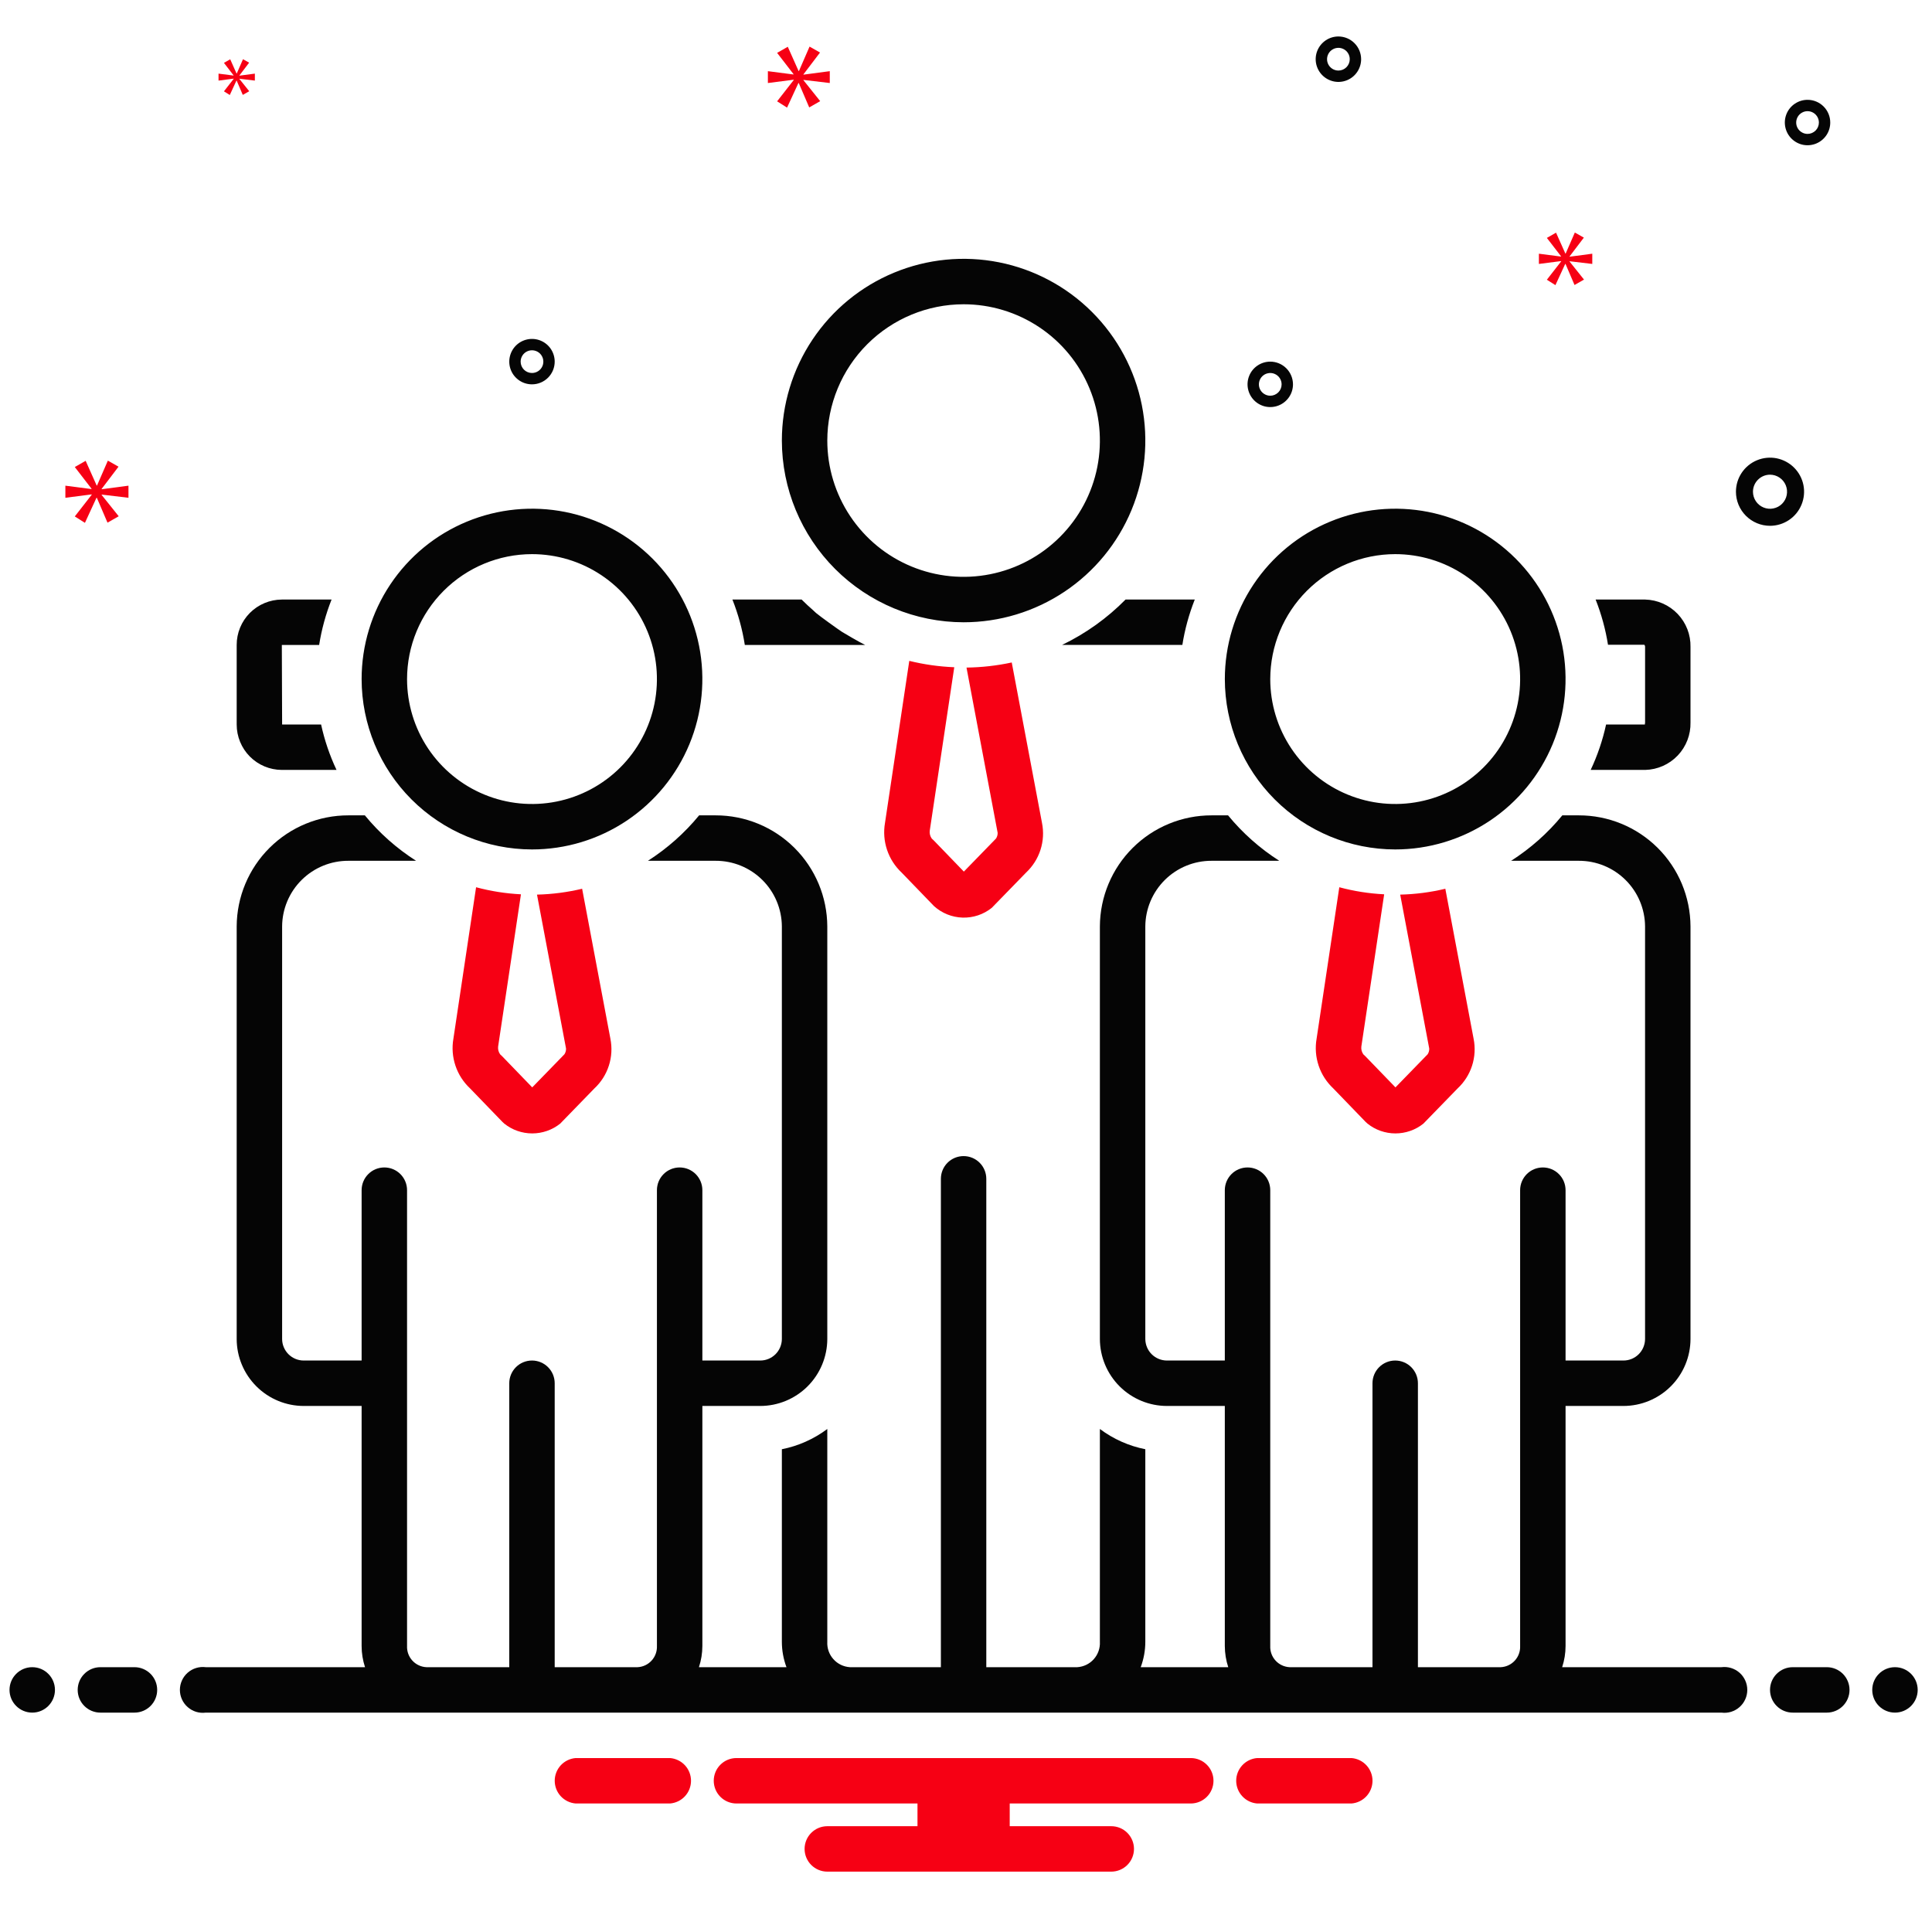 <svg width="81" height="80" viewBox="0 0 81 80" fill="none" xmlns="http://www.w3.org/2000/svg">
<g clip-path="url(#clip0_323_571)">
<path d="M1.352 71.804C1.878 71.804 2.304 71.377 2.304 70.852C2.304 70.326 1.878 69.899 1.352 69.899C0.826 69.899 0.399 70.326 0.399 70.852C0.399 71.377 0.826 71.804 1.352 71.804Z" fill="#050505"/>
<path d="M5.638 69.899H4.209C3.957 69.899 3.714 70 3.536 70.178C3.357 70.357 3.257 70.599 3.257 70.852C3.257 71.104 3.357 71.347 3.536 71.525C3.714 71.704 3.957 71.804 4.209 71.804H5.638C5.89 71.804 6.133 71.704 6.311 71.525C6.49 71.347 6.59 71.104 6.59 70.852C6.59 70.599 6.49 70.357 6.311 70.178C6.133 70 5.89 69.899 5.638 69.899Z" fill="#050505"/>
<path d="M56.663 73.709H52.707C52.468 73.728 52.245 73.837 52.082 74.013C51.919 74.19 51.828 74.421 51.828 74.661C51.828 74.901 51.919 75.133 52.082 75.309C52.245 75.486 52.468 75.594 52.707 75.614H56.663C56.903 75.594 57.126 75.486 57.289 75.309C57.452 75.133 57.543 74.901 57.543 74.661C57.543 74.421 57.452 74.19 57.289 74.013C57.126 73.837 56.903 73.728 56.663 73.709ZM28.092 73.709H24.136C23.896 73.728 23.673 73.837 23.51 74.013C23.347 74.19 23.257 74.421 23.257 74.661C23.257 74.901 23.347 75.133 23.51 75.309C23.673 75.486 23.896 75.594 24.136 75.614H28.092C28.331 75.594 28.555 75.486 28.718 75.309C28.881 75.133 28.971 74.901 28.971 74.661C28.971 74.421 28.881 74.19 28.718 74.013C28.555 73.837 28.331 73.728 28.092 73.709ZM49.923 73.709H30.876C30.623 73.709 30.381 73.809 30.203 73.988C30.024 74.166 29.924 74.409 29.924 74.661C29.924 74.914 30.024 75.156 30.203 75.335C30.381 75.513 30.623 75.614 30.876 75.614H38.466V76.566H34.685C34.433 76.566 34.191 76.666 34.012 76.845C33.833 77.024 33.733 77.266 33.733 77.518C33.733 77.771 33.833 78.013 34.012 78.192C34.191 78.37 34.433 78.471 34.685 78.471H46.59C46.843 78.471 47.085 78.37 47.264 78.192C47.442 78.013 47.543 77.771 47.543 77.518C47.543 77.266 47.442 77.024 47.264 76.845C47.085 76.666 46.843 76.566 46.59 76.566H42.333V75.614H49.923C50.176 75.614 50.418 75.513 50.597 75.335C50.776 75.156 50.876 74.914 50.876 74.661C50.876 74.409 50.776 74.166 50.597 73.988C50.418 73.809 50.176 73.709 49.923 73.709ZM40.008 27.975C39.372 27.949 38.74 27.86 38.122 27.708L37.104 34.502C37.038 34.88 37.068 35.268 37.19 35.632C37.312 35.996 37.523 36.324 37.803 36.586L39.157 37.988C39.486 38.286 39.911 38.458 40.355 38.472C40.799 38.486 41.233 38.341 41.58 38.063L43.017 36.586C43.297 36.324 43.506 35.995 43.623 35.63C43.74 35.265 43.762 34.876 43.686 34.5L42.418 27.775C41.795 27.909 41.159 27.981 40.521 27.989L41.827 34.917C41.829 35.002 41.805 35.085 41.759 35.156L40.41 36.543L39.142 35.23L39.065 35.159C38.997 35.064 38.966 34.947 38.98 34.831L40.008 27.975Z" fill="#F60014"/>
<path d="M40.399 26.09C41.906 26.09 43.379 25.643 44.632 24.806C45.885 23.969 46.861 22.779 47.438 21.387C48.015 19.994 48.166 18.462 47.872 16.984C47.578 15.506 46.852 14.149 45.786 13.083C44.721 12.018 43.363 11.292 41.886 10.998C40.407 10.704 38.876 10.855 37.483 11.432C36.091 12.008 34.901 12.985 34.064 14.238C33.227 15.491 32.78 16.964 32.78 18.471C32.782 20.491 33.586 22.427 35.014 23.856C36.443 25.284 38.379 26.087 40.399 26.09ZM40.399 12.757C41.529 12.757 42.634 13.092 43.574 13.72C44.514 14.347 45.246 15.24 45.678 16.284C46.111 17.328 46.224 18.477 46.004 19.586C45.783 20.694 45.239 21.712 44.44 22.511C43.641 23.311 42.622 23.855 41.514 24.075C40.405 24.296 39.257 24.183 38.212 23.75C37.168 23.318 36.276 22.585 35.648 21.645C35.02 20.706 34.685 19.601 34.685 18.471C34.686 16.956 35.289 15.503 36.36 14.432C37.432 13.361 38.884 12.758 40.399 12.757ZM22.304 35.614C23.717 35.614 25.098 35.195 26.272 34.41C27.447 33.625 28.362 32.509 28.903 31.204C29.444 29.899 29.585 28.463 29.309 27.077C29.034 25.692 28.354 24.419 27.355 23.42C26.356 22.421 25.083 21.741 23.697 21.465C22.312 21.19 20.876 21.331 19.57 21.872C18.265 22.412 17.15 23.328 16.365 24.502C15.58 25.677 15.161 27.058 15.161 28.471C15.163 30.365 15.916 32.18 17.255 33.519C18.594 34.858 20.41 35.612 22.304 35.614ZM22.304 23.233C23.34 23.233 24.353 23.54 25.214 24.116C26.075 24.691 26.747 25.509 27.143 26.466C27.54 27.423 27.643 28.477 27.441 29.493C27.239 30.509 26.74 31.442 26.008 32.175C25.275 32.907 24.342 33.406 23.326 33.608C22.31 33.81 21.256 33.707 20.299 33.31C19.342 32.914 18.524 32.242 17.948 31.381C17.373 30.52 17.066 29.507 17.066 28.471C17.067 27.082 17.62 25.751 18.602 24.769C19.584 23.787 20.915 23.234 22.304 23.233ZM44.529 27.039L49.571 27.038C49.674 26.387 49.849 25.75 50.091 25.137H47.189C46.418 25.919 45.519 26.562 44.529 27.039ZM66.69 32.28H68.977C69.493 32.267 69.982 32.05 70.338 31.677C70.693 31.304 70.887 30.805 70.875 30.289V27.129C70.887 26.613 70.693 26.114 70.338 25.741C69.982 25.368 69.493 25.151 68.977 25.137H66.897C67.139 25.748 67.313 26.384 67.416 27.032L68.938 27.032C68.95 27.045 68.959 27.061 68.964 27.077C68.97 27.094 68.972 27.111 68.971 27.129V30.289C68.971 30.341 68.951 30.371 68.967 30.375H67.336C67.193 31.033 66.976 31.672 66.69 32.28ZM58.494 35.614C59.907 35.614 61.288 35.195 62.463 34.41C63.637 33.625 64.553 32.509 65.094 31.204C65.634 29.899 65.775 28.463 65.5 27.077C65.224 25.692 64.544 24.419 63.545 23.42C62.546 22.421 61.273 21.741 59.888 21.465C58.502 21.19 57.066 21.331 55.761 21.872C54.456 22.412 53.34 23.328 52.555 24.502C51.77 25.677 51.352 27.058 51.352 28.471C51.353 30.365 52.107 32.18 53.446 33.519C54.785 34.858 56.6 35.612 58.494 35.614ZM58.494 23.233C59.53 23.233 60.543 23.54 61.404 24.116C62.266 24.691 62.937 25.509 63.334 26.466C63.73 27.423 63.834 28.477 63.632 29.493C63.43 30.509 62.931 31.442 62.198 32.175C61.466 32.907 60.532 33.406 59.516 33.608C58.5 33.81 57.447 33.707 56.49 33.31C55.533 32.914 54.715 32.242 54.139 31.381C53.563 30.52 53.256 29.507 53.256 28.471C53.258 27.082 53.81 25.751 54.792 24.769C55.774 23.787 57.106 23.234 58.494 23.233ZM11.816 32.28H14.109C13.822 31.672 13.605 31.033 13.462 30.375H11.828L11.816 27.042H13.38C13.483 26.39 13.658 25.751 13.901 25.137H11.816C11.313 25.14 10.831 25.341 10.476 25.698C10.121 26.055 9.922 26.539 9.923 27.042V30.375C9.922 30.879 10.121 31.362 10.476 31.72C10.831 32.077 11.313 32.278 11.816 32.28ZM36.275 27.042L36.273 27.041C36.032 26.925 35.389 26.547 35.308 26.496C35.157 26.4 34.377 25.84 34.211 25.698C34.168 25.662 34.129 25.62 34.086 25.582C33.923 25.438 33.762 25.293 33.609 25.137H30.707C30.95 25.751 31.125 26.39 31.227 27.042L36.275 27.042Z" fill="#050505"/>
<path d="M21.841 37.495C21.205 37.463 20.575 37.364 19.96 37.199L19.009 43.549C18.943 43.928 18.973 44.316 19.095 44.68C19.217 45.044 19.428 45.371 19.708 45.633L21.062 47.035L21.143 47.11C21.476 47.376 21.888 47.52 22.314 47.52C22.739 47.52 23.152 47.376 23.485 47.111L24.921 45.633C25.202 45.372 25.41 45.043 25.527 44.678C25.645 44.313 25.666 43.924 25.591 43.548L24.406 37.262C23.786 37.41 23.151 37.493 22.514 37.508L23.732 43.965C23.733 44.05 23.71 44.133 23.663 44.203L22.314 45.59L21.047 44.278L20.97 44.206C20.901 44.111 20.871 43.994 20.884 43.878L21.841 37.495ZM58.032 37.495C57.396 37.463 56.765 37.364 56.151 37.199L55.199 43.549C55.133 43.928 55.163 44.316 55.285 44.68C55.407 45.044 55.618 45.371 55.898 45.633L57.252 47.035L57.334 47.11C57.666 47.376 58.079 47.52 58.504 47.52C58.93 47.52 59.343 47.376 59.675 47.111L61.112 45.633C61.392 45.372 61.601 45.043 61.718 44.678C61.835 44.313 61.857 43.924 61.781 43.548L60.596 37.262C59.976 37.411 59.342 37.493 58.704 37.508L59.922 43.965C59.924 44.05 59.9 44.133 59.854 44.203L58.505 45.59L57.237 44.278L57.16 44.206C57.092 44.111 57.061 43.994 57.075 43.878L58.032 37.495Z" fill="#F60014"/>
<path d="M76.59 69.899H75.161C74.909 69.899 74.666 70 74.488 70.178C74.309 70.357 74.209 70.599 74.209 70.852C74.209 71.104 74.309 71.347 74.488 71.525C74.666 71.704 74.909 71.804 75.161 71.804H76.59C76.843 71.804 77.085 71.704 77.263 71.525C77.442 71.347 77.542 71.104 77.542 70.852C77.542 70.599 77.442 70.357 77.263 70.178C77.085 70 76.843 69.899 76.59 69.899Z" fill="#050505"/>
<path d="M79.448 71.804C79.974 71.804 80.4 71.377 80.4 70.852C80.4 70.326 79.974 69.899 79.448 69.899C78.921 69.899 78.495 70.326 78.495 70.852C78.495 71.377 78.921 71.804 79.448 71.804Z" fill="#050505"/>
<path d="M72.171 69.899H65.494C65.588 69.613 65.637 69.313 65.637 69.011V58.947H68.057C68.802 58.948 69.518 58.653 70.046 58.127C70.575 57.601 70.873 56.887 70.875 56.141V38.844C70.87 37.605 70.375 36.419 69.497 35.546C68.618 34.672 67.43 34.183 66.191 34.185H65.501C64.891 34.929 64.166 35.572 63.354 36.09H66.191C66.925 36.087 67.629 36.376 68.15 36.892C68.671 37.408 68.966 38.11 68.97 38.844V56.141C68.968 56.382 68.871 56.612 68.7 56.781C68.529 56.95 68.297 57.044 68.057 57.042H65.637V49.899C65.637 49.647 65.537 49.404 65.358 49.226C65.18 49.047 64.937 48.947 64.685 48.947C64.432 48.947 64.19 49.047 64.011 49.226C63.833 49.404 63.732 49.647 63.732 49.899V69.011C63.742 69.236 63.662 69.456 63.51 69.622C63.358 69.789 63.146 69.888 62.921 69.899H59.447V57.995C59.447 57.742 59.346 57.5 59.168 57.321C58.989 57.142 58.747 57.042 58.494 57.042C58.242 57.042 57.999 57.142 57.821 57.321C57.642 57.5 57.542 57.742 57.542 57.995V69.899H54.067C53.842 69.888 53.63 69.789 53.478 69.622C53.326 69.456 53.246 69.236 53.256 69.011V49.899C53.256 49.647 53.156 49.404 52.977 49.226C52.799 49.047 52.556 48.947 52.304 48.947C52.051 48.947 51.809 49.047 51.63 49.226C51.452 49.404 51.351 49.647 51.351 49.899V57.042H48.931C48.691 57.044 48.46 56.95 48.288 56.781C48.117 56.612 48.02 56.382 48.018 56.141V38.844C48.022 38.11 48.317 37.408 48.838 36.892C49.359 36.376 50.064 36.087 50.797 36.09H53.634C52.822 35.572 52.098 34.929 51.487 34.185H50.797C49.559 34.183 48.37 34.672 47.492 35.546C46.614 36.419 46.118 37.605 46.113 38.844V56.141C46.116 56.887 46.414 57.601 46.942 58.127C47.471 58.653 48.186 58.948 48.931 58.947H51.351V69.011C51.352 69.313 51.4 69.613 51.495 69.899H47.825C47.952 69.558 48.018 69.197 48.018 68.834V60.761C47.328 60.625 46.677 60.334 46.113 59.912V68.834C46.128 69.1 46.036 69.362 45.859 69.561C45.682 69.761 45.433 69.882 45.166 69.899H41.351V49.423C41.351 49.171 41.251 48.928 41.072 48.75C40.894 48.571 40.651 48.471 40.399 48.471C40.146 48.471 39.904 48.571 39.725 48.75C39.547 48.928 39.447 49.171 39.447 49.423V69.899H35.632C35.365 69.882 35.116 69.761 34.939 69.561C34.761 69.362 34.67 69.1 34.685 68.834V59.912C34.121 60.334 33.47 60.625 32.78 60.761V68.834C32.78 69.197 32.846 69.558 32.973 69.899H29.303C29.398 69.613 29.446 69.313 29.447 69.011V58.947H31.867C32.612 58.948 33.327 58.653 33.856 58.127C34.384 57.601 34.682 56.887 34.685 56.141V38.844C34.68 37.605 34.184 36.419 33.306 35.546C32.428 34.672 31.239 34.183 30.001 34.185H29.311C28.7 34.929 27.975 35.572 27.164 36.09H30.001C30.734 36.087 31.439 36.376 31.96 36.892C32.481 37.408 32.776 38.11 32.78 38.844V56.141C32.778 56.382 32.681 56.612 32.51 56.781C32.338 56.95 32.107 57.044 31.867 57.042H29.447V49.899C29.447 49.647 29.346 49.404 29.168 49.226C28.989 49.047 28.747 48.947 28.494 48.947C28.242 48.947 27.999 49.047 27.821 49.226C27.642 49.404 27.542 49.647 27.542 49.899V69.011C27.551 69.236 27.471 69.456 27.319 69.622C27.167 69.789 26.956 69.888 26.73 69.899H23.256V57.995C23.256 57.742 23.156 57.5 22.977 57.321C22.799 57.142 22.556 57.042 22.304 57.042C22.051 57.042 21.809 57.142 21.63 57.321C21.452 57.5 21.351 57.742 21.351 57.995V69.899H17.877C17.651 69.888 17.44 69.789 17.288 69.622C17.136 69.456 17.056 69.236 17.066 69.011V49.899C17.066 49.647 16.965 49.404 16.787 49.226C16.608 49.047 16.366 48.947 16.113 48.947C15.861 48.947 15.618 49.047 15.44 49.226C15.261 49.404 15.161 49.647 15.161 49.899V57.042H12.741C12.5 57.044 12.269 56.95 12.098 56.781C11.927 56.612 11.829 56.382 11.828 56.141V38.844C11.832 38.11 12.127 37.408 12.648 36.892C13.169 36.376 13.873 36.087 14.607 36.09H17.444C16.632 35.572 15.907 34.929 15.297 34.185H14.607C13.368 34.183 12.18 34.672 11.302 35.546C10.424 36.419 9.928 37.605 9.923 38.844V56.141C9.925 56.887 10.223 57.601 10.752 58.127C11.28 58.653 11.995 58.948 12.741 58.947H15.161V69.011C15.161 69.313 15.21 69.613 15.304 69.899H8.627C8.491 69.882 8.354 69.893 8.223 69.933C8.092 69.973 7.972 70.04 7.869 70.13C7.766 70.22 7.684 70.331 7.628 70.456C7.571 70.58 7.542 70.715 7.542 70.852C7.542 70.988 7.571 71.123 7.628 71.248C7.684 71.372 7.766 71.483 7.869 71.573C7.972 71.664 8.092 71.731 8.223 71.771C8.354 71.81 8.491 71.822 8.627 71.804H72.171C72.306 71.822 72.444 71.81 72.575 71.771C72.706 71.731 72.826 71.664 72.929 71.573C73.032 71.483 73.114 71.372 73.17 71.248C73.227 71.123 73.256 70.988 73.256 70.852C73.256 70.715 73.227 70.58 73.17 70.456C73.114 70.331 73.032 70.22 72.929 70.13C72.826 70.04 72.706 69.973 72.575 69.933C72.444 69.893 72.306 69.882 72.171 69.899ZM74.209 22.045C74.491 22.045 74.767 21.961 75.002 21.804C75.237 21.648 75.42 21.424 75.528 21.163C75.636 20.902 75.665 20.615 75.61 20.338C75.555 20.061 75.418 19.806 75.219 19.607C75.019 19.407 74.764 19.271 74.487 19.215C74.21 19.16 73.923 19.189 73.662 19.297C73.401 19.405 73.178 19.588 73.021 19.823C72.864 20.058 72.78 20.334 72.78 20.617C72.78 20.995 72.931 21.358 73.199 21.626C73.467 21.894 73.83 22.045 74.209 22.045ZM74.209 19.902C74.35 19.902 74.488 19.944 74.605 20.023C74.723 20.101 74.814 20.213 74.868 20.343C74.922 20.474 74.937 20.617 74.909 20.756C74.882 20.895 74.814 21.022 74.714 21.122C74.614 21.222 74.486 21.29 74.348 21.317C74.209 21.345 74.066 21.331 73.935 21.276C73.805 21.223 73.693 21.131 73.615 21.014C73.536 20.896 73.494 20.758 73.494 20.617C73.494 20.427 73.57 20.246 73.704 20.112C73.838 19.978 74.019 19.902 74.209 19.902ZM53.256 15.162C53.068 15.162 52.884 15.218 52.727 15.323C52.57 15.427 52.448 15.576 52.376 15.75C52.304 15.924 52.285 16.116 52.322 16.3C52.359 16.485 52.45 16.655 52.583 16.788C52.716 16.921 52.886 17.012 53.07 17.049C53.255 17.085 53.447 17.067 53.621 16.994C53.795 16.922 53.943 16.8 54.048 16.644C54.153 16.487 54.209 16.303 54.209 16.114C54.208 15.862 54.108 15.62 53.929 15.441C53.751 15.263 53.509 15.162 53.256 15.162ZM53.256 16.591C53.162 16.591 53.07 16.563 52.992 16.51C52.913 16.458 52.852 16.384 52.816 16.297C52.78 16.21 52.771 16.114 52.789 16.022C52.807 15.929 52.853 15.844 52.919 15.778C52.986 15.711 53.071 15.666 53.163 15.648C53.256 15.629 53.351 15.639 53.438 15.675C53.525 15.711 53.6 15.772 53.652 15.85C53.704 15.928 53.732 16.02 53.732 16.114C53.732 16.241 53.682 16.362 53.593 16.451C53.503 16.54 53.382 16.591 53.256 16.591ZM56.113 1.529C55.925 1.529 55.741 1.585 55.584 1.69C55.428 1.795 55.305 1.943 55.233 2.117C55.161 2.291 55.142 2.483 55.179 2.668C55.216 2.852 55.307 3.022 55.44 3.155C55.573 3.288 55.743 3.379 55.927 3.416C56.112 3.453 56.304 3.434 56.478 3.362C56.652 3.29 56.8 3.168 56.905 3.011C57.01 2.854 57.066 2.67 57.066 2.482C57.065 2.229 56.965 1.987 56.786 1.809C56.608 1.63 56.366 1.53 56.113 1.529ZM56.113 2.958C56.019 2.958 55.927 2.93 55.849 2.878C55.77 2.825 55.709 2.751 55.673 2.664C55.637 2.577 55.628 2.481 55.646 2.389C55.664 2.297 55.71 2.212 55.776 2.145C55.843 2.079 55.928 2.033 56.02 2.015C56.113 1.996 56.208 2.006 56.295 2.042C56.383 2.078 56.457 2.139 56.509 2.217C56.562 2.296 56.589 2.388 56.589 2.482C56.589 2.608 56.539 2.729 56.45 2.818C56.361 2.908 56.239 2.958 56.113 2.958ZM75.782 4.185C75.594 4.185 75.41 4.241 75.253 4.346C75.096 4.45 74.974 4.599 74.902 4.773C74.83 4.947 74.811 5.138 74.848 5.323C74.885 5.508 74.975 5.678 75.109 5.811C75.242 5.944 75.412 6.035 75.596 6.072C75.781 6.108 75.973 6.089 76.147 6.017C76.321 5.945 76.469 5.823 76.574 5.667C76.679 5.51 76.734 5.326 76.734 5.137C76.734 4.885 76.634 4.643 76.455 4.464C76.277 4.286 76.035 4.185 75.782 4.185ZM75.782 5.614C75.688 5.614 75.596 5.586 75.518 5.533C75.439 5.481 75.378 5.407 75.342 5.32C75.306 5.233 75.297 5.137 75.315 5.045C75.334 4.952 75.379 4.867 75.445 4.801C75.512 4.734 75.597 4.689 75.689 4.67C75.782 4.652 75.877 4.661 75.964 4.697C76.051 4.734 76.126 4.795 76.178 4.873C76.23 4.951 76.258 5.043 76.258 5.137C76.258 5.264 76.208 5.385 76.119 5.474C76.029 5.563 75.908 5.614 75.782 5.614ZM23.256 15.162C23.256 14.974 23.2 14.79 23.096 14.633C22.991 14.476 22.842 14.354 22.668 14.282C22.494 14.21 22.303 14.191 22.118 14.228C21.933 14.265 21.764 14.355 21.63 14.489C21.497 14.622 21.407 14.792 21.37 14.976C21.333 15.161 21.352 15.353 21.424 15.527C21.496 15.701 21.618 15.849 21.775 15.954C21.931 16.059 22.116 16.114 22.304 16.114C22.556 16.114 22.798 16.014 22.977 15.835C23.155 15.657 23.256 15.415 23.256 15.162ZM21.828 15.162C21.828 15.068 21.856 14.976 21.908 14.898C21.96 14.819 22.035 14.758 22.122 14.722C22.209 14.686 22.304 14.677 22.397 14.695C22.489 14.713 22.574 14.759 22.641 14.825C22.707 14.892 22.753 14.977 22.771 15.069C22.789 15.162 22.78 15.257 22.744 15.344C22.708 15.431 22.647 15.506 22.568 15.558C22.49 15.61 22.398 15.638 22.304 15.638C22.178 15.638 22.056 15.588 21.967 15.499C21.878 15.409 21.828 15.288 21.828 15.162Z" fill="#050505"/>
<path d="M4.262 20.497L4.969 19.566L4.522 19.313L4.068 20.356H4.053L3.591 19.32L3.136 19.581L3.837 20.49V20.505L2.741 20.363V20.87L3.844 20.728V20.744L3.136 21.652L3.561 21.921L4.045 20.87H4.06L4.507 21.913L4.977 21.645L4.262 20.751V20.736L5.386 20.87V20.363L4.262 20.512V20.497Z" fill="#F60014"/>
<path d="M9.797 3.306L9.389 3.829L9.634 3.983L9.913 3.379H9.922L10.179 3.979L10.449 3.825L10.037 3.31V3.301L10.685 3.379V3.087L10.037 3.172V3.164L10.445 2.628L10.188 2.482L9.926 3.082H9.917L9.652 2.486L9.389 2.636L9.793 3.16V3.168L9.162 3.087V3.379L9.797 3.297V3.306Z" fill="#F60014"/>
<path d="M34.789 3.481V2.984L33.686 3.13V3.116L34.38 2.202L33.941 1.954L33.496 2.977H33.481L33.028 1.961L32.581 2.217L33.269 3.109V3.123L32.194 2.984V3.481L33.276 3.342V3.357L32.581 4.248L32.998 4.512L33.474 3.481H33.488L33.927 4.504L34.387 4.241L33.686 3.364V3.35L34.789 3.481Z" fill="#F60014"/>
<path d="M65.805 10.751L66.404 9.963L66.026 9.749L65.641 10.631H65.629L65.238 9.755L64.853 9.975L65.446 10.744V10.757L64.519 10.637V11.066L65.452 10.946V10.959L64.853 11.728L65.212 11.955L65.622 11.066H65.635L66.013 11.949L66.41 11.722L65.805 10.965V10.953L66.757 11.066V10.637L65.805 10.763V10.751Z" fill="#F60014"/>
</g>
<defs>
<clipPath id="clip0_323_571">
<rect width="80" height="80" fill="white" transform="translate(0.399)"/>
</clipPath>
</defs>
</svg>
